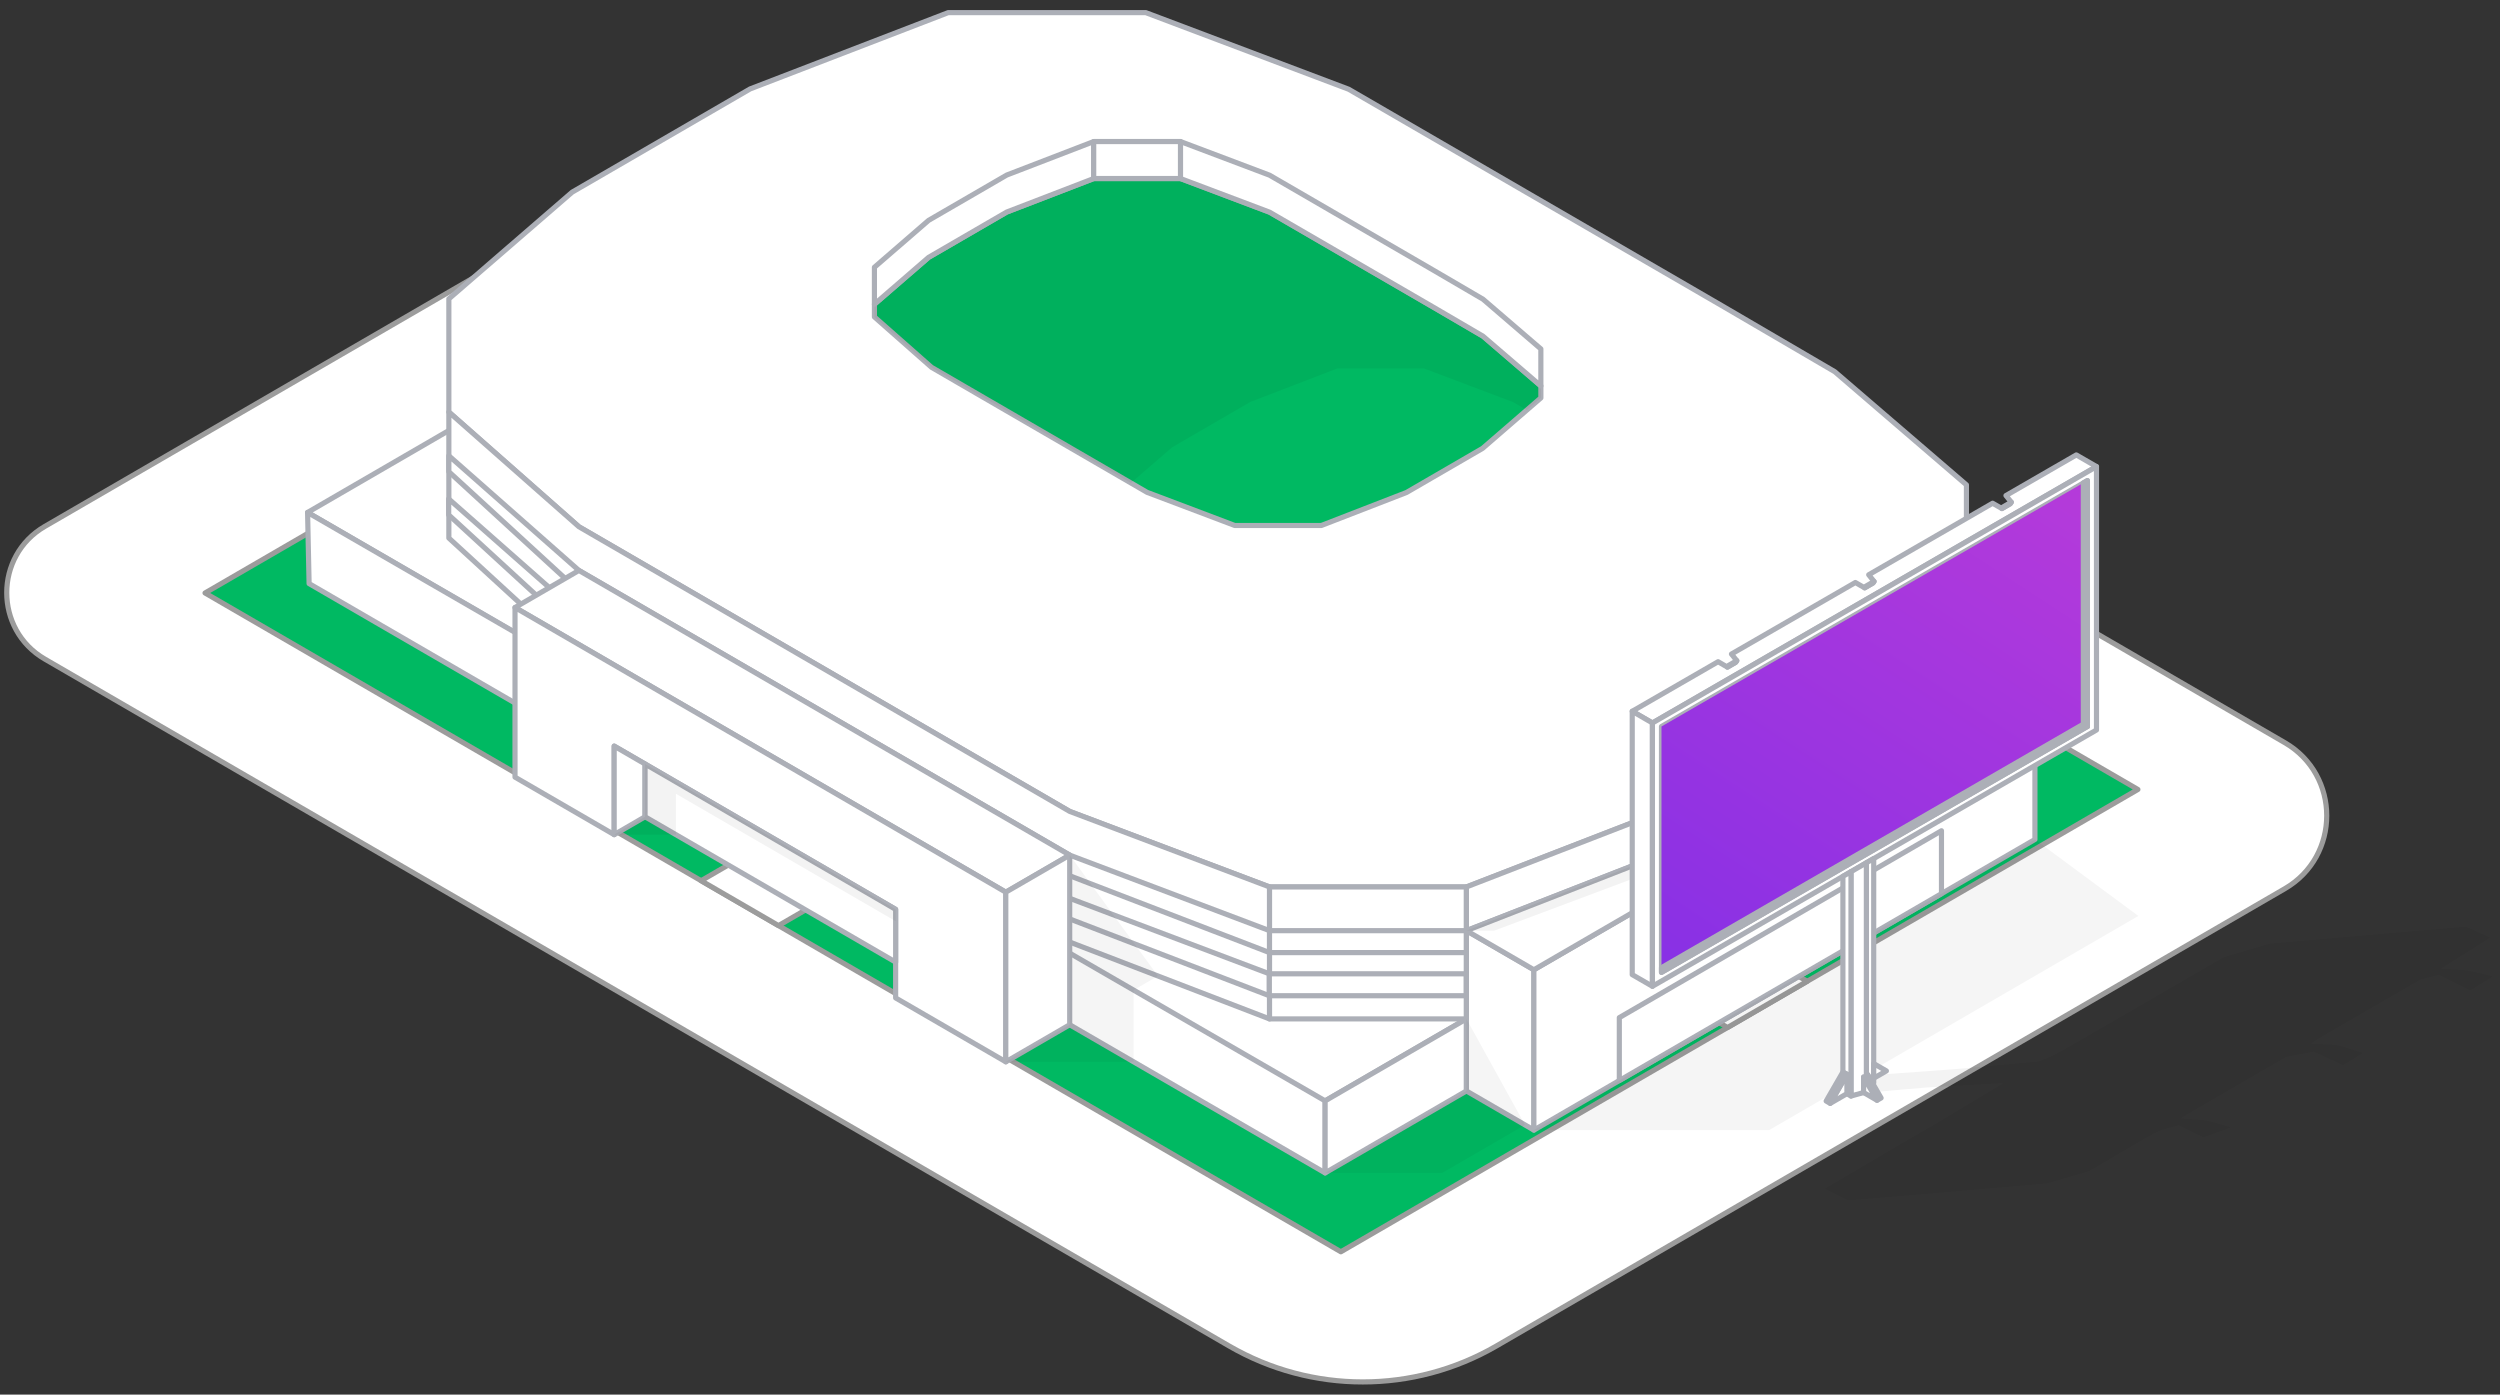 <svg width="242" height="135" viewBox="0 0 242 135" fill="none" xmlns="http://www.w3.org/2000/svg">
<rect x="0" y="0" width="242" height="135" fill="#333333" stroke="none"/>
<path d="M221.166 71.89L106.259 5.241C99.111 1.095 90.304 1.095 83.157 5.241L4.344 50.955C-0.578 53.809 -0.578 60.946 4.344 63.801L118.971 130.287C126.98 134.932 136.849 134.932 144.858 130.287L221.166 86.027C226.581 82.885 226.581 75.032 221.166 71.89Z" fill="white" stroke="#9C9C9C" stroke-width="0.5" stroke-miterlimit="10" stroke-linejoin="round"/>
<path d="M19.848 57.401L129.794 121.172L206.948 76.421L97.001 12.65L19.848 57.401Z" fill="#00B962" stroke="#9C9C9C" stroke-width="0.5" stroke-miterlimit="10" stroke-linejoin="round"/>
<path d="M174.937 94.988L139.561 74.47L151.765 67.391L131.907 55.874L151.715 44.384L144.226 40.04L124.418 51.53L105.596 40.613L93.73 47.495L65.327 31.02L57.613 35.496L86.015 51.969L73.198 59.404L92.816 70.783L67.869 85.253L75.358 89.597L100.305 75.127L119.366 86.184L131.847 78.944L167.223 99.463L174.937 94.988Z" fill="white" stroke="#9C9C9C" stroke-width="0.5" stroke-miterlimit="10" stroke-linejoin="round"/>
<path d="M136.574 65.909L107.838 49.24L88.391 60.52L117.127 77.188L136.574 65.909Z" fill="white" stroke="#9C9C9C" stroke-width="0.5" stroke-miterlimit="10" stroke-linejoin="round"/>
<path d="M43.45 41.672L29.773 49.605L128.124 106.651L141.949 98.631L43.45 41.672Z" fill="white" stroke="#ACAFB7" stroke-width="0.5" stroke-miterlimit="10" stroke-linejoin="round"/>
<path d="M29.773 49.605L29.921 56.492L128.273 113.537V106.565L29.773 49.605Z" fill="white" stroke="#ACAFB7" stroke-width="0.5" stroke-miterlimit="10" stroke-linejoin="round"/>
<path d="M43.449 39.886L56.038 50.989L103.546 78.545L122.89 85.857H141.948L160.735 78.576L177.501 68.851L190.35 57.731V46.934L177.6 35.977L166.645 29.573L130.554 8.64L110.909 1.222H91.786L72.615 8.607L55.393 18.596L43.449 28.929V39.886Z" fill="white" stroke="#ACAFB7" stroke-width="0.5" stroke-miterlimit="10" stroke-linejoin="round"/>
<path d="M122.89 85.856L103.546 78.544L56.038 50.988L43.449 39.886V52.083L56.038 63.635L103.546 91.191L122.89 98.631V85.856Z" fill="white" stroke="#ACAFB7" stroke-width="0.5" stroke-miterlimit="10" stroke-linejoin="round"/>
<path d="M141.949 85.856H122.891V98.631H141.949V85.856Z" fill="white" stroke="#ACAFB7" stroke-width="0.5" stroke-miterlimit="10" stroke-linejoin="round"/>
<path d="M122.89 90.087L103.546 82.775L56.038 55.22L43.449 44.118V45.663L56.038 57.215L103.546 84.771L122.89 92.211V90.087Z" fill="white" stroke="#ACAFB7" stroke-width="0.5" stroke-miterlimit="10" stroke-linejoin="round"/>
<path d="M141.948 90.088H122.889V92.211H141.948V90.088Z" fill="white" stroke="#ACAFB7" stroke-width="0.5" stroke-miterlimit="10" stroke-linejoin="round"/>
<path d="M122.873 94.264L103.53 86.952L56.022 59.397L43.434 48.295V49.84L56.022 61.392L103.53 88.948L122.873 96.388V94.264Z" fill="white" stroke="#ACAFB7" stroke-width="0.5" stroke-miterlimit="10" stroke-linejoin="round"/>
<path d="M141.932 94.264H122.873V96.387H141.932V94.264Z" fill="white" stroke="#ACAFB7" stroke-width="0.5" stroke-miterlimit="10" stroke-linejoin="round"/>
<path d="M141.949 85.856V90.087L160.736 82.75L177.502 73.025L190.35 61.897V57.73L177.502 68.85L160.736 78.575L141.949 85.856Z" fill="white" stroke="#ACAFB7" stroke-width="0.5" stroke-miterlimit="10" stroke-linejoin="round"/>
<path d="M103.548 82.775L97.362 86.363L49.853 58.807L56.039 55.22L103.548 82.775Z" fill="white" stroke="#ACAFB7" stroke-width="0.5" stroke-miterlimit="10" stroke-linejoin="round"/>
<path d="M97.362 86.364V102.783L86.698 96.599V88.026L59.454 72.223V80.796L49.853 75.228V58.809L97.362 86.364Z" fill="white" stroke="#ACAFB7" stroke-width="0.5" stroke-miterlimit="10" stroke-linejoin="round"/>
<path d="M103.547 82.775V99.195L97.361 102.783V86.364L103.547 82.775Z" fill="white" stroke="#ACAFB7" stroke-width="0.5" stroke-miterlimit="10" stroke-linejoin="round"/>
<path d="M141.95 98.631V105.603L128.273 113.535V106.563L141.95 98.631Z" fill="white" stroke="#ACAFB7" stroke-width="0.5" stroke-miterlimit="10" stroke-linejoin="round"/>
<path d="M141.949 90.088L148.479 93.875V109.391L141.949 105.603V90.088Z" fill="white" stroke="#ACAFB7" stroke-width="0.5" stroke-miterlimit="10" stroke-linejoin="round"/>
<path d="M148.479 93.875L196.98 65.744V81.26L148.479 109.392V93.875Z" fill="white" stroke="#ACAFB7" stroke-width="0.5" stroke-miterlimit="10" stroke-linejoin="round"/>
<path d="M141.949 90.087L148.479 93.874L196.981 65.743L190.35 61.897L177.502 73.025L160.736 82.749L141.949 90.087Z" fill="white" stroke="#ACAFB7" stroke-width="0.5" stroke-miterlimit="10" stroke-linejoin="round"/>
<path d="M143.559 32.544L138.748 29.732L122.898 20.539L114.27 17.281H105.872L97.452 20.525L89.889 24.912L84.644 29.449V30.681L90.173 35.557L109.473 46.752L111.037 47.659L119.531 50.87H127.902L136.152 47.672L143.515 43.401L147.796 39.696L149.157 38.517V37.357L143.559 32.544Z" fill="#00B962" stroke="#ACAFB7" stroke-width="0.5" stroke-miterlimit="10" stroke-linejoin="round"/>
<path d="M121.026 38.913L129.445 35.67H137.844L146.471 38.928L147.796 39.696L149.157 38.517V37.357L143.559 32.544L138.748 29.732L122.898 20.539L114.27 17.281H105.872L97.452 20.525L89.889 24.912L84.644 29.449V30.681L90.173 35.557L109.473 46.752L113.463 43.3L121.026 38.913Z" fill="black" fill-opacity="0.05"/>
<path d="M143.556 28.964L138.745 26.152L122.895 16.959L114.268 13.701V17.281L122.895 20.538L138.745 29.732L143.556 32.544L149.155 37.357V33.776L143.556 28.964Z" fill="white" stroke="#ACAFB7" stroke-width="0.5" stroke-miterlimit="10" stroke-linejoin="round"/>
<path d="M97.452 16.945L89.889 21.331L84.644 25.87V29.449L89.889 24.912L97.452 20.525L105.872 17.282V13.702L97.452 16.945Z" fill="white" stroke="#ACAFB7" stroke-width="0.5" stroke-miterlimit="10" stroke-linejoin="round"/>
<path d="M114.27 13.701H105.871V17.281H114.27V13.701Z" fill="white" stroke="#ACAFB7" stroke-width="0.5" stroke-miterlimit="10" stroke-linejoin="round"/>
<path d="M59.453 80.795L62.441 79.062V73.956L59.453 72.223V80.795Z" fill="white" stroke="#ACAFB7" stroke-width="0.5" stroke-miterlimit="10" stroke-linejoin="round"/>
<path d="M62.441 73.956V79.063L86.698 93.132V88.025L62.441 73.956Z" fill="white" stroke="#ACAFB7" stroke-width="0.5" stroke-miterlimit="10" stroke-linejoin="round"/>
<path d="M187.934 80.418V86.507L156.75 104.595V98.506L187.934 80.418Z" fill="white" stroke="#ACAFB7" stroke-width="0.5" stroke-miterlimit="10" stroke-linejoin="round"/>
<path d="M97.361 102.782H109.732V95.842L112.088 94.475L103.547 82.774V99.194L97.361 102.782Z" fill="black" fill-opacity="0.04"/>
<path d="M128.273 113.534H139.612L147.62 108.89L141.95 98.63V105.602L128.273 113.534Z" fill="black" fill-opacity="0.04"/>
<path d="M148.479 109.389H171.258L206.992 88.663L196.98 81.258L148.479 109.389Z" fill="black" fill-opacity="0.04"/>
<path d="M141.949 90.087H144.64L167.367 81.57L183.982 71.933C183.982 71.933 193.462 63.702 193.299 63.607C193.135 63.513 190.349 61.897 190.349 61.897L177.502 73.025L160.736 82.749L141.949 90.087Z" fill="black" fill-opacity="0.05"/>
<path d="M59.453 80.795H65.429V76.837L86.698 89.173V88.025L62.441 73.955V79.062L59.453 80.795Z" fill="black" fill-opacity="0.05"/>
<path d="M241.016 90.77L236.246 93.769C239.411 93.985 238.262 93.813 241.277 94.518L239.111 95.867L236.102 94.341L234.292 94.807C223.138 101.259 224.714 100.315 223.648 101.048C226.78 101.186 225.625 100.986 228.706 101.93L226.802 103.096L223.97 101.78L221.3 102.291C210.839 108.354 212.388 107.449 211.034 108.271C214.215 108.521 213.099 108.326 215.936 109.132L213.305 110.081L210.906 108.909C208.28 109.648 210.029 108.804 202.222 113.351L198.186 114.534C183.045 115.85 187.298 115.489 178.898 116.183L176.66 115.072C191.912 106.044 182.334 111.874 193.994 104.817C184.866 105.356 188.231 105.112 179.231 105.906L178.759 104.69L179.836 104.168C191.285 103.352 187.437 103.663 197.281 102.769C199.374 101.964 196.704 103.407 215.259 92.669L219.695 91.359C234.331 90.082 230.122 90.443 238.7 89.71L241.016 90.77Z" fill="black" fill-opacity="0.05"/>
<path d="M166.312 64.054L167.211 64.576L168.016 64.109L168.122 63.954L167.605 63.31L179.504 56.442L179.598 56.386L180.497 56.903L181.303 56.436L181.408 56.286L180.892 55.637L192.79 48.769L192.884 48.713L193.784 49.229L194.589 48.763L194.694 48.613L194.178 47.969L200.985 44.038L202.939 45.165L159.954 69.984L158 68.851L166.217 64.109L166.312 64.054Z" fill="white" stroke="#ACAFB7" stroke-width="0.5" stroke-miterlimit="10" stroke-linecap="round" stroke-linejoin="round"/>
<path d="M168.016 64.11L167.211 64.576L167.316 64.421L168.121 63.954L168.016 64.11Z" fill="white" stroke="#ACAFB7" stroke-width="0.5" stroke-miterlimit="10" stroke-linecap="round" stroke-linejoin="round"/>
<path d="M194.588 48.763L193.783 49.23L193.889 49.08L194.694 48.613L194.588 48.763Z" fill="white" stroke="#ACAFB7" stroke-width="0.5" stroke-miterlimit="10" stroke-linecap="round" stroke-linejoin="round"/>
<path d="M181.303 56.436L180.498 56.902L180.604 56.752L181.409 56.286L181.303 56.436Z" fill="white" stroke="#ACAFB7" stroke-width="0.5" stroke-miterlimit="10" stroke-linecap="round" stroke-linejoin="round"/>
<path d="M158 94.346V68.851L159.954 69.983V95.473L158 94.346Z" fill="white" stroke="#ACAFB7" stroke-width="0.5" stroke-miterlimit="10" stroke-linecap="round" stroke-linejoin="round"/>
<path d="M202.063 70.323V46.521L201.674 46.748L160.832 70.323V93.675V94.125L202.063 70.323ZM159.955 95.474V69.984L202.94 45.166V70.662L181.375 83.11L180.665 83.52L179.177 84.381L178.394 84.831L159.955 95.474Z" fill="white" stroke="#ACAFB7" stroke-width="0.5" stroke-miterlimit="10" stroke-linecap="round" stroke-linejoin="round"/>
<path d="M181.375 104.824L181.303 104.913L180.792 104.03L180.664 104.263V83.52L181.375 83.109V102.953V104.374V104.824Z" fill="white" stroke="#ACAFB7" stroke-width="0.5" stroke-miterlimit="10" stroke-linecap="round" stroke-linejoin="round"/>
<path d="M180.663 104.263L180.791 104.03L181.301 104.913L182.09 106.284L181.696 106.507L180.396 104.258L180.663 104.263Z" fill="white" stroke="#ACAFB7" stroke-width="0.5" stroke-miterlimit="10" stroke-linecap="round" stroke-linejoin="round"/>
<path d="M180.664 104.263L180.397 104.258V105.757L179.176 106.096V84.381L180.664 83.52V104.263Z" fill="white" stroke="#ACAFB7" stroke-width="0.5" stroke-miterlimit="10" stroke-linecap="round" stroke-linejoin="round"/>
<path d="M180.396 105.756V104.257L181.696 106.505L180.396 105.756Z" fill="white" stroke="#ACAFB7" stroke-width="0.5" stroke-miterlimit="10" stroke-linecap="round" stroke-linejoin="round"/>
<path d="M179.175 84.381V106.095L178.781 105.868V103.997L178.393 103.775V84.831L179.175 84.381Z" fill="white" stroke="#ACAFB7" stroke-width="0.5" stroke-miterlimit="10" stroke-linecap="round" stroke-linejoin="round"/>
<path d="M178.782 103.996V105.867L177.166 106.805L178.782 103.996Z" fill="white" stroke="#ACAFB7" stroke-width="0.5" stroke-miterlimit="10" stroke-linecap="round" stroke-linejoin="round"/>
<path d="M178.393 103.771L176.773 106.58L177.163 106.805L178.783 103.996L178.393 103.771Z" fill="white" stroke="#ACAFB7" stroke-width="0.5" stroke-miterlimit="10" stroke-linecap="round" stroke-linejoin="round"/>
<path d="M182.602 103.664L181.375 104.374V102.953L182.602 103.664Z" fill="white" stroke="#ACAFB7" stroke-width="0.5" stroke-miterlimit="10" stroke-linecap="round" stroke-linejoin="round"/>
<path d="M201.668 70.096L160.832 93.67V70.323L201.668 46.743V70.096Z" fill="url(#paint0_linear)"/>
<path d="M160.832 93.67L201.668 70.096L202.063 70.323L160.832 94.126V93.67Z" fill="white" stroke="#ACAFB7" stroke-width="0.5" stroke-miterlimit="10" stroke-linecap="round" stroke-linejoin="round"/>
<path d="M201.668 70.095V46.743L202.062 46.52V70.323L201.668 70.095Z" fill="white" stroke="#ACAFB7" stroke-width="0.5" stroke-miterlimit="10" stroke-linecap="round" stroke-linejoin="round"/>
<defs>
<linearGradient id="paint0_linear" x1="204.724" y1="29.145" x2="112.742" y2="170.312" gradientUnits="userSpaceOnUse">
<stop stop-color="#C13DD7"/>
<stop offset="1" stop-color="#4622F5"/>
</linearGradient>
</defs>
</svg>
